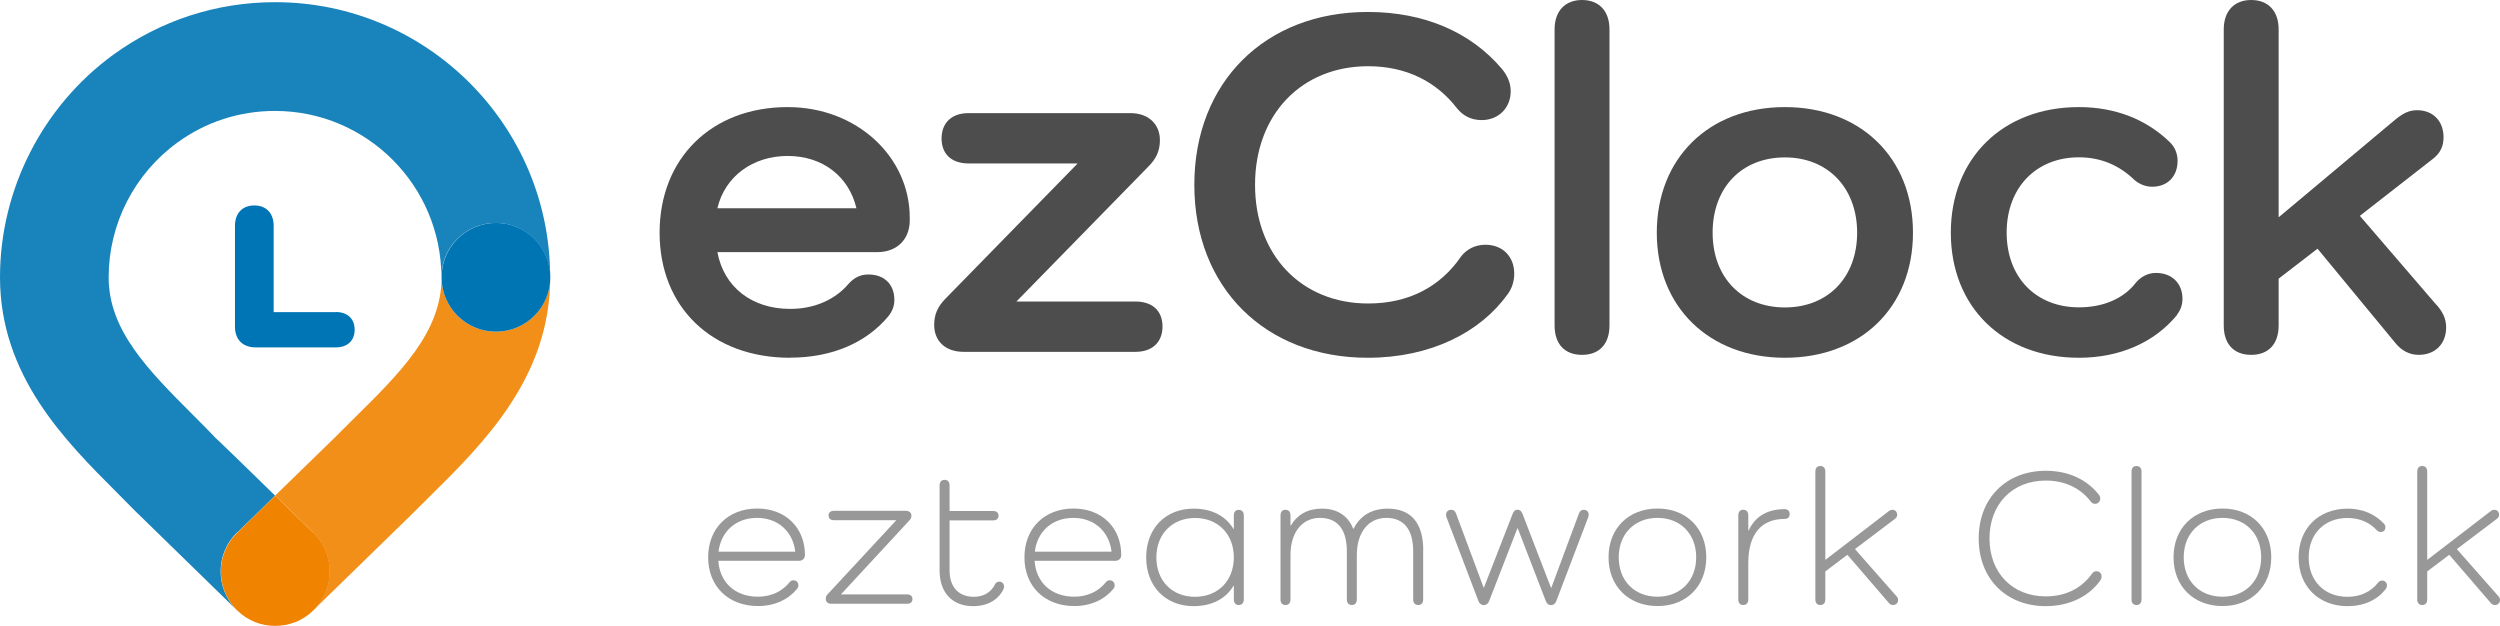 <?xml version="1.0" encoding="UTF-8"?><svg id="_圖層_1" xmlns="http://www.w3.org/2000/svg" width="240.45" height="60.21" viewBox="0 0 240.45 60.21"><defs><style>.cls-1{fill:#0075b4;}.cls-2{fill:#0075b5;}.cls-3{fill:#989898;}.cls-4{fill:#4d4d4d;}.cls-5{fill:#1983bc;}.cls-6{fill:#f08300;}.cls-7{fill:none;}.cls-8{fill:#f18f19;}</style></defs><g><path class="cls-4" d="m76,34.41c-7.57,0-12.56-4.89-12.56-12.03s4.98-12.08,12.32-12.08c6.66,0,11.74,4.79,11.74,10.64v.24c0,1.87-1.25,3.07-3.12,3.07h-15.38c.62,3.36,3.31,5.46,7,5.46,2.49,0,4.41-1.01,5.56-2.35.58-.67,1.2-.96,1.97-.96,1.53,0,2.49.96,2.49,2.44,0,.58-.19,1.1-.58,1.58-2.11,2.54-5.42,3.98-9.44,3.98Zm-7-14.38h13.37c-.72-3.07-3.26-5.03-6.61-5.03s-6.04,1.96-6.76,5.03Z"/><path class="cls-4" d="m109.22,29c1.63,0,2.59.91,2.59,2.4s-.96,2.44-2.59,2.44h-16.54c-1.77,0-2.83-1.05-2.83-2.59,0-1.01.34-1.77,1.1-2.54l12.7-12.99h-10.5c-1.63,0-2.59-.91-2.59-2.4s.96-2.44,2.59-2.44h15.58c1.77,0,2.83,1.1,2.83,2.59,0,1.01-.33,1.77-1.1,2.54l-12.7,12.99h11.46Z"/><path class="cls-4" d="m145.02,28.28c-2.64,3.69-7.43,6.13-13.47,6.13-9.87,0-16.68-6.76-16.68-16.63S121.68,1.15,131.55,1.15c5.46,0,9.92,1.96,12.89,5.46.48.58.86,1.29.86,2.16,0,1.63-1.2,2.78-2.78,2.78-1.05,0-1.82-.43-2.4-1.15-1.92-2.49-4.79-4.03-8.53-4.03-6.42,0-10.88,4.65-10.88,11.41s4.46,11.41,10.88,11.41c3.93,0,6.95-1.63,8.92-4.5.53-.72,1.39-1.15,2.35-1.15,1.68,0,2.78,1.15,2.78,2.78,0,.77-.24,1.44-.62,1.96Z"/><path class="cls-4" d="m154.8,2.83v28.47c0,1.77-.96,2.83-2.64,2.83s-2.64-1.05-2.64-2.83V2.83c0-1.77,1.01-2.83,2.64-2.83s2.64,1.05,2.64,2.83Z"/><path class="cls-4" d="m171.67,10.3c7.29,0,12.32,4.89,12.32,12.08s-5.03,12.03-12.32,12.03-12.32-4.89-12.32-12.03,4.98-12.08,12.32-12.08Zm0,19.27c4.17,0,6.95-2.92,6.95-7.19s-2.78-7.24-6.95-7.24-6.95,2.92-6.95,7.24,2.83,7.19,6.95,7.19Z"/><path class="cls-4" d="m209.39,30.29c-2.16,2.64-5.51,4.12-9.44,4.12-7.33,0-12.32-4.89-12.32-12.03s4.98-12.08,12.32-12.08c3.45,0,6.47,1.15,8.77,3.4.48.48.72,1.1.72,1.77,0,1.49-.96,2.49-2.44,2.49-.62,0-1.25-.24-1.73-.67-1.44-1.39-3.21-2.16-5.32-2.16-4.12,0-6.95,2.92-6.95,7.24s2.83,7.19,6.95,7.19c2.3,0,4.27-.81,5.46-2.35.48-.58,1.15-.96,1.96-.96,1.53,0,2.54,1.01,2.54,2.49,0,.58-.19,1.1-.53,1.53Z"/><path class="cls-4" d="m234.36,29.33c.53.62.91,1.25.91,2.16,0,1.58-1.05,2.64-2.64,2.64-.91,0-1.68-.43-2.25-1.15l-7.48-9.06-3.74,2.88v4.5c0,1.77-.96,2.83-2.64,2.83s-2.64-1.05-2.64-2.83V2.83c0-1.77,1.01-2.83,2.64-2.83s2.64,1.05,2.64,2.83v18.07l11.21-9.39c.72-.58,1.29-.91,2.11-.91,1.53,0,2.54,1.05,2.54,2.59,0,.86-.29,1.53-1.05,2.11l-7,5.46,7.38,8.58Z"/></g><g><path class="cls-3" d="m76.82,53.94h-7.73c.13,2.06,1.6,3.45,3.81,3.45,1.31,0,2.36-.54,3.04-1.39.09-.11.23-.19.36-.19.32,0,.49.23.49.51,0,.11-.06.23-.13.32-.83,1.01-2.14,1.65-3.75,1.65-2.87,0-4.8-1.9-4.8-4.69s1.93-4.69,4.71-4.69,4.6,1.88,4.6,4.47c0,.34-.24.56-.58.56Zm-7.71-.88h7.38c-.23-1.95-1.67-3.25-3.68-3.25s-3.47,1.29-3.7,3.25Z"/><path class="cls-3" d="m87.25,57.17c.32,0,.51.17.51.45s-.19.45-.51.45h-7.32c-.34,0-.51-.22-.51-.47,0-.23.09-.36.24-.51l6.55-7.06h-6.01c-.32,0-.51-.17-.51-.45s.19-.45.51-.45h6.93c.34,0,.53.21.53.45,0,.23-.06.32-.23.51l-6.55,7.08h6.36Z"/><path class="cls-3" d="m96.51,56.67c-.49,1.03-1.54,1.63-2.91,1.63-2.01,0-3.23-1.29-3.23-3.45v-8.16c0-.34.17-.54.49-.54.3,0,.47.21.47.54v2.46h4.22c.3,0,.49.17.49.45s-.19.45-.49.45h-4.22v4.82c0,1.6.88,2.53,2.33,2.53.99,0,1.67-.47,2.03-1.18.09-.19.24-.28.43-.28.26,0,.45.21.45.47,0,.09-.02.19-.06.26Z"/><path class="cls-3" d="m107.24,53.94h-7.73c.13,2.06,1.6,3.45,3.81,3.45,1.31,0,2.36-.54,3.04-1.39.09-.11.23-.19.36-.19.32,0,.49.23.49.51,0,.11-.06.23-.13.32-.83,1.01-2.14,1.65-3.75,1.65-2.87,0-4.8-1.9-4.8-4.69s1.93-4.69,4.71-4.69,4.6,1.88,4.6,4.47c0,.34-.24.56-.58.56Zm-7.71-.88h7.38c-.23-1.95-1.67-3.25-3.68-3.25s-3.47,1.29-3.7,3.25Z"/><path class="cls-3" d="m119.63,49.57v8.09c0,.32-.17.53-.49.53-.3,0-.47-.21-.47-.53v-1.31h-.04c-.73,1.24-2.08,1.95-3.83,1.95-2.7,0-4.56-1.9-4.56-4.69s1.86-4.69,4.56-4.69c1.75,0,3.1.71,3.83,1.95h.04v-1.29c0-.34.17-.54.47-.54.32,0,.49.21.49.54Zm-.96,4.04c0-2.25-1.54-3.79-3.73-3.79s-3.72,1.54-3.72,3.79,1.5,3.79,3.72,3.79,3.73-1.56,3.73-3.79Z"/><path class="cls-3" d="m136.88,52.93v4.73c0,.32-.17.53-.47.53-.32,0-.49-.21-.49-.53v-4.64c0-2.1-.9-3.21-2.59-3.21s-2.83,1.37-2.83,3.57v4.28c0,.32-.17.53-.47.53-.32,0-.49-.21-.49-.53v-4.64c0-2.1-.9-3.21-2.59-3.21s-2.83,1.37-2.83,3.57v4.28c0,.32-.17.53-.49.53-.3,0-.47-.21-.47-.53v-8.09c0-.34.17-.54.47-.54.32,0,.49.21.49.54v.98h.04c.6-1.05,1.63-1.63,2.97-1.63,1.5,0,2.53.69,3.02,1.93h.04c.6-1.2,1.69-1.93,3.28-1.93,2.27,0,3.42,1.41,3.42,4.02Z"/><path class="cls-3" d="m152.8,49.48c0,.13-.02.23-.08.36l-3.04,7.98c-.09.23-.26.38-.51.38s-.39-.15-.49-.38l-2.7-7h-.04l-2.72,7c-.09.23-.26.38-.51.38s-.41-.15-.51-.38l-3.04-7.98c-.06-.13-.08-.21-.08-.32,0-.28.19-.49.49-.49.23,0,.38.11.47.36l2.65,7.11h.04l2.76-7.09c.09-.23.21-.38.47-.38s.38.15.47.38l2.74,7.11h.04l2.65-7.13c.09-.24.24-.36.47-.36.28,0,.47.21.47.45Z"/><path class="cls-3" d="m159.42,48.91c2.78,0,4.69,1.91,4.69,4.69s-1.91,4.69-4.69,4.69-4.71-1.9-4.71-4.69,1.93-4.69,4.71-4.69Zm0,8.48c2.2,0,3.72-1.54,3.72-3.79s-1.52-3.79-3.72-3.79-3.73,1.54-3.73,3.79,1.5,3.79,3.73,3.79Z"/><path class="cls-3" d="m172.13,49.44c0,.32-.19.47-.49.47-2.23,0-3.49,1.46-3.49,4.24v3.51c0,.32-.17.53-.49.53-.3,0-.47-.21-.47-.53v-8.09c0-.34.17-.54.47-.54.32,0,.49.21.49.54v1.45h.04c.6-1.33,1.78-2.05,3.45-2.05.3,0,.49.17.49.47Z"/><path class="cls-3" d="m182.39,57.32c.11.13.17.24.17.38,0,.3-.21.49-.49.49-.17,0-.3-.07-.41-.21l-3.98-4.62-2.12,1.6v2.7c0,.32-.17.53-.49.53-.3,0-.47-.21-.47-.53v-12.31c0-.32.17-.53.47-.53.32,0,.49.21.49.53v8.5l6.08-4.67c.11-.09.23-.15.36-.15.28,0,.47.19.47.49,0,.15-.06.26-.21.38l-3.85,2.91,3.98,4.52Z"/><path class="cls-3" d="m202.06,55.75c-1.05,1.54-2.93,2.55-5.29,2.55-3.83,0-6.46-2.65-6.46-6.51s2.63-6.51,6.46-6.51c2.2,0,3.98.86,5.12,2.33.07.09.11.21.11.34,0,.28-.21.51-.49.51-.19,0-.34-.09-.43-.23-.96-1.26-2.46-2.01-4.32-2.01-3.21,0-5.41,2.27-5.41,5.57s2.2,5.57,5.41,5.57c1.91,0,3.43-.77,4.43-2.16.13-.19.26-.26.45-.26.3,0,.49.22.49.51,0,.11-.02.21-.08.3Z"/><path class="cls-3" d="m205.97,45.35v12.31c0,.32-.17.53-.49.53-.3,0-.47-.21-.47-.53v-12.31c0-.32.17-.53.47-.53.32,0,.49.21.49.53Z"/><path class="cls-3" d="m213.76,48.91c2.78,0,4.69,1.91,4.69,4.69s-1.91,4.69-4.69,4.69-4.71-1.9-4.71-4.69,1.93-4.69,4.71-4.69Zm0,8.48c2.2,0,3.72-1.54,3.72-3.79s-1.52-3.79-3.72-3.79-3.73,1.54-3.73,3.79,1.5,3.79,3.73,3.79Z"/><path class="cls-3" d="m229.49,56.61c-.81,1.09-2.12,1.69-3.7,1.69-2.78,0-4.71-1.9-4.71-4.69s1.93-4.69,4.71-4.69c1.41,0,2.63.51,3.51,1.46.08.09.13.21.13.34,0,.26-.19.45-.45.45-.15,0-.26-.06-.38-.17-.68-.75-1.65-1.18-2.82-1.18-2.23,0-3.73,1.54-3.73,3.79s1.5,3.79,3.73,3.79c1.24,0,2.25-.47,2.97-1.39.06-.08.19-.17.38-.17.26,0,.45.21.45.47,0,.11-.04.22-.09.3Z"/><path class="cls-3" d="m240.28,57.32c.11.13.17.24.17.38,0,.3-.21.49-.49.49-.17,0-.3-.07-.41-.21l-3.98-4.62-2.12,1.6v2.7c0,.32-.17.53-.49.53-.3,0-.47-.21-.47-.53v-12.31c0-.32.17-.53.47-.53.32,0,.49.21.49.53v8.5l6.08-4.67c.11-.09.23-.15.36-.15.28,0,.47.19.47.49,0,.15-.06.26-.21.38l-3.85,2.91,3.98,4.52Z"/></g><g><g><path class="cls-7" d="m26.46,10.67c-3.41,0-6.66,1.06-9.4,3.05-4.13,3.01-6.6,7.85-6.6,12.95s3.79,8.92,8.19,13.32c.66.66,1.32,1.32,1.96,1.98h-.01c.77.73,2.35,2.27,5.87,5.7,3.69-3.59,5.22-5.09,5.91-5.74h-.01c.54-.56,1.1-1.1,1.65-1.65,4.53-4.48,8.45-8.34,8.45-13.6,0-8.82-7.18-16-16-16Z"/><path class="cls-5" d="m24.57,59.85s-.04-.01-.06-.02c.02,0,.04.01.06.02Z"/><path class="cls-5" d="m25.51,60.12s-.03,0-.04,0c.01,0,.03,0,.04,0Z"/><path class="cls-5" d="m28.36,59.85c-.29.11-.59.2-.9.26.3-.06.6-.15.9-.26Z"/><path class="cls-5" d="m27.42,60.12c-.31.06-.63.09-.95.09.32,0,.64-.03.95-.09Z"/><path class="cls-5" d="m22.81,51.23c1.41-1.38,2.61-2.55,3.65-3.56-3.52-3.44-5.1-4.97-5.87-5.69h.01c-.64-.67-1.3-1.33-1.96-1.99-4.39-4.4-8.19-8.19-8.19-13.32s2.47-9.94,6.6-12.95c2.74-2,5.99-3.05,9.4-3.05,8.82,0,16,7.18,16,16,0-2.89,2.34-5.23,5.23-5.23s5.23,2.34,5.23,5.23C52.93,12.08,41.06.21,26.46.21c-5.63,0-11.01,1.75-15.56,5.05C4.08,10.23,0,18.24,0,26.67c0,9.46,6.24,15.7,11.25,20.71.62.62,1.25,1.25,1.85,1.87.05.05.1.1.16.15.57.55,9.55,9.31,9.55,9.31.02.02.04.03.05.04-.05-.05-.1-.09-.15-.14-2.02-2.07-1.98-5.38.09-7.4Z"/><path class="cls-5" d="m29.25,59.4c-.27.17-.54.31-.83.43.29-.12.56-.26.83-.43Z"/><path class="cls-5" d="m23.68,59.4s-.05-.03-.07-.04c.02.02.05.03.07.04Z"/><path class="cls-5" d="m30.06,58.76c-.23.22-.48.42-.74.59.26-.17.51-.37.74-.59Z"/><path class="cls-8" d="m29.33,59.35s-.05.03-.08.05c.03-.02.05-.03.08-.05Z"/><path class="cls-8" d="m27.46,60.11s-.03,0-.04,0c.01,0,.03,0,.04,0Z"/><path class="cls-8" d="m28.42,59.83s-.04.02-.07.02c.02,0,.04-.01.07-.02Z"/><path class="cls-8" d="m26.46,60.21c-.32,0-.64-.03-.95-.09.31.06.63.09.95.09Z"/><path class="cls-8" d="m23.6,59.35c-.26-.17-.51-.37-.74-.59.23.22.48.42.74.59Z"/><path class="cls-8" d="m47.7,31.9c-2.89,0-5.23-2.34-5.23-5.23,0,5.26-3.92,9.13-8.45,13.6-.55.55-1.11,1.09-1.65,1.64h.01c-.69.66-2.22,2.15-5.91,5.75,1.04,1.01,2.24,2.19,3.65,3.56,2.07,2.02,2.11,5.33.09,7.4-.05.05-.1.09-.15.14.02-.02.04-.03.05-.04,0,0,9.16-8.93,9.58-9.34.03-.03.06-.06.09-.09.52-.52,1.05-1.05,1.58-1.57,5.15-5.09,11.56-11.42,11.56-21.05,0,2.89-2.34,5.23-5.23,5.23Z"/><path class="cls-8" d="m24.51,59.83c-.29-.12-.56-.26-.83-.43.27.17.54.31.83.43Z"/><path class="cls-8" d="m25.47,60.11c-.31-.06-.61-.15-.9-.26.29.11.59.2.9.26Z"/><path class="cls-6" d="m30.12,51.23c-1.41-1.38-2.61-2.55-3.65-3.56-1.04,1.01-2.24,2.19-3.65,3.56-2.07,2.02-2.11,5.33-.09,7.4.05.05.1.09.15.14.23.22.48.42.74.59.02.02.05.03.07.04.27.17.54.31.83.43.02,0,.04.01.06.02.29.11.59.2.9.26.01,0,.03,0,.04,0,.31.06.63.09.95.09h0c.32,0,.64-.03.95-.09.01,0,.03,0,.04,0,.3-.06.6-.15.9-.26.02,0,.04-.02.07-.02.29-.12.56-.26.83-.43.02-.02.05-.03.08-.05.26-.17.51-.37.74-.59.05-.05.1-.09.15-.14,2.02-2.07,1.98-5.38-.09-7.4Z"/><circle class="cls-1" cx="47.7" cy="26.67" r="5.23"/></g><path class="cls-2" d="m32.31,30.01c1.11,0,1.8.65,1.8,1.7s-.69,1.7-1.8,1.7h-7.73c-1.23,0-1.98-.75-1.98-1.98v-9.71c0-1.21.71-1.96,1.86-1.96s1.86.75,1.86,1.96v8.3h6Z"/></g></svg>